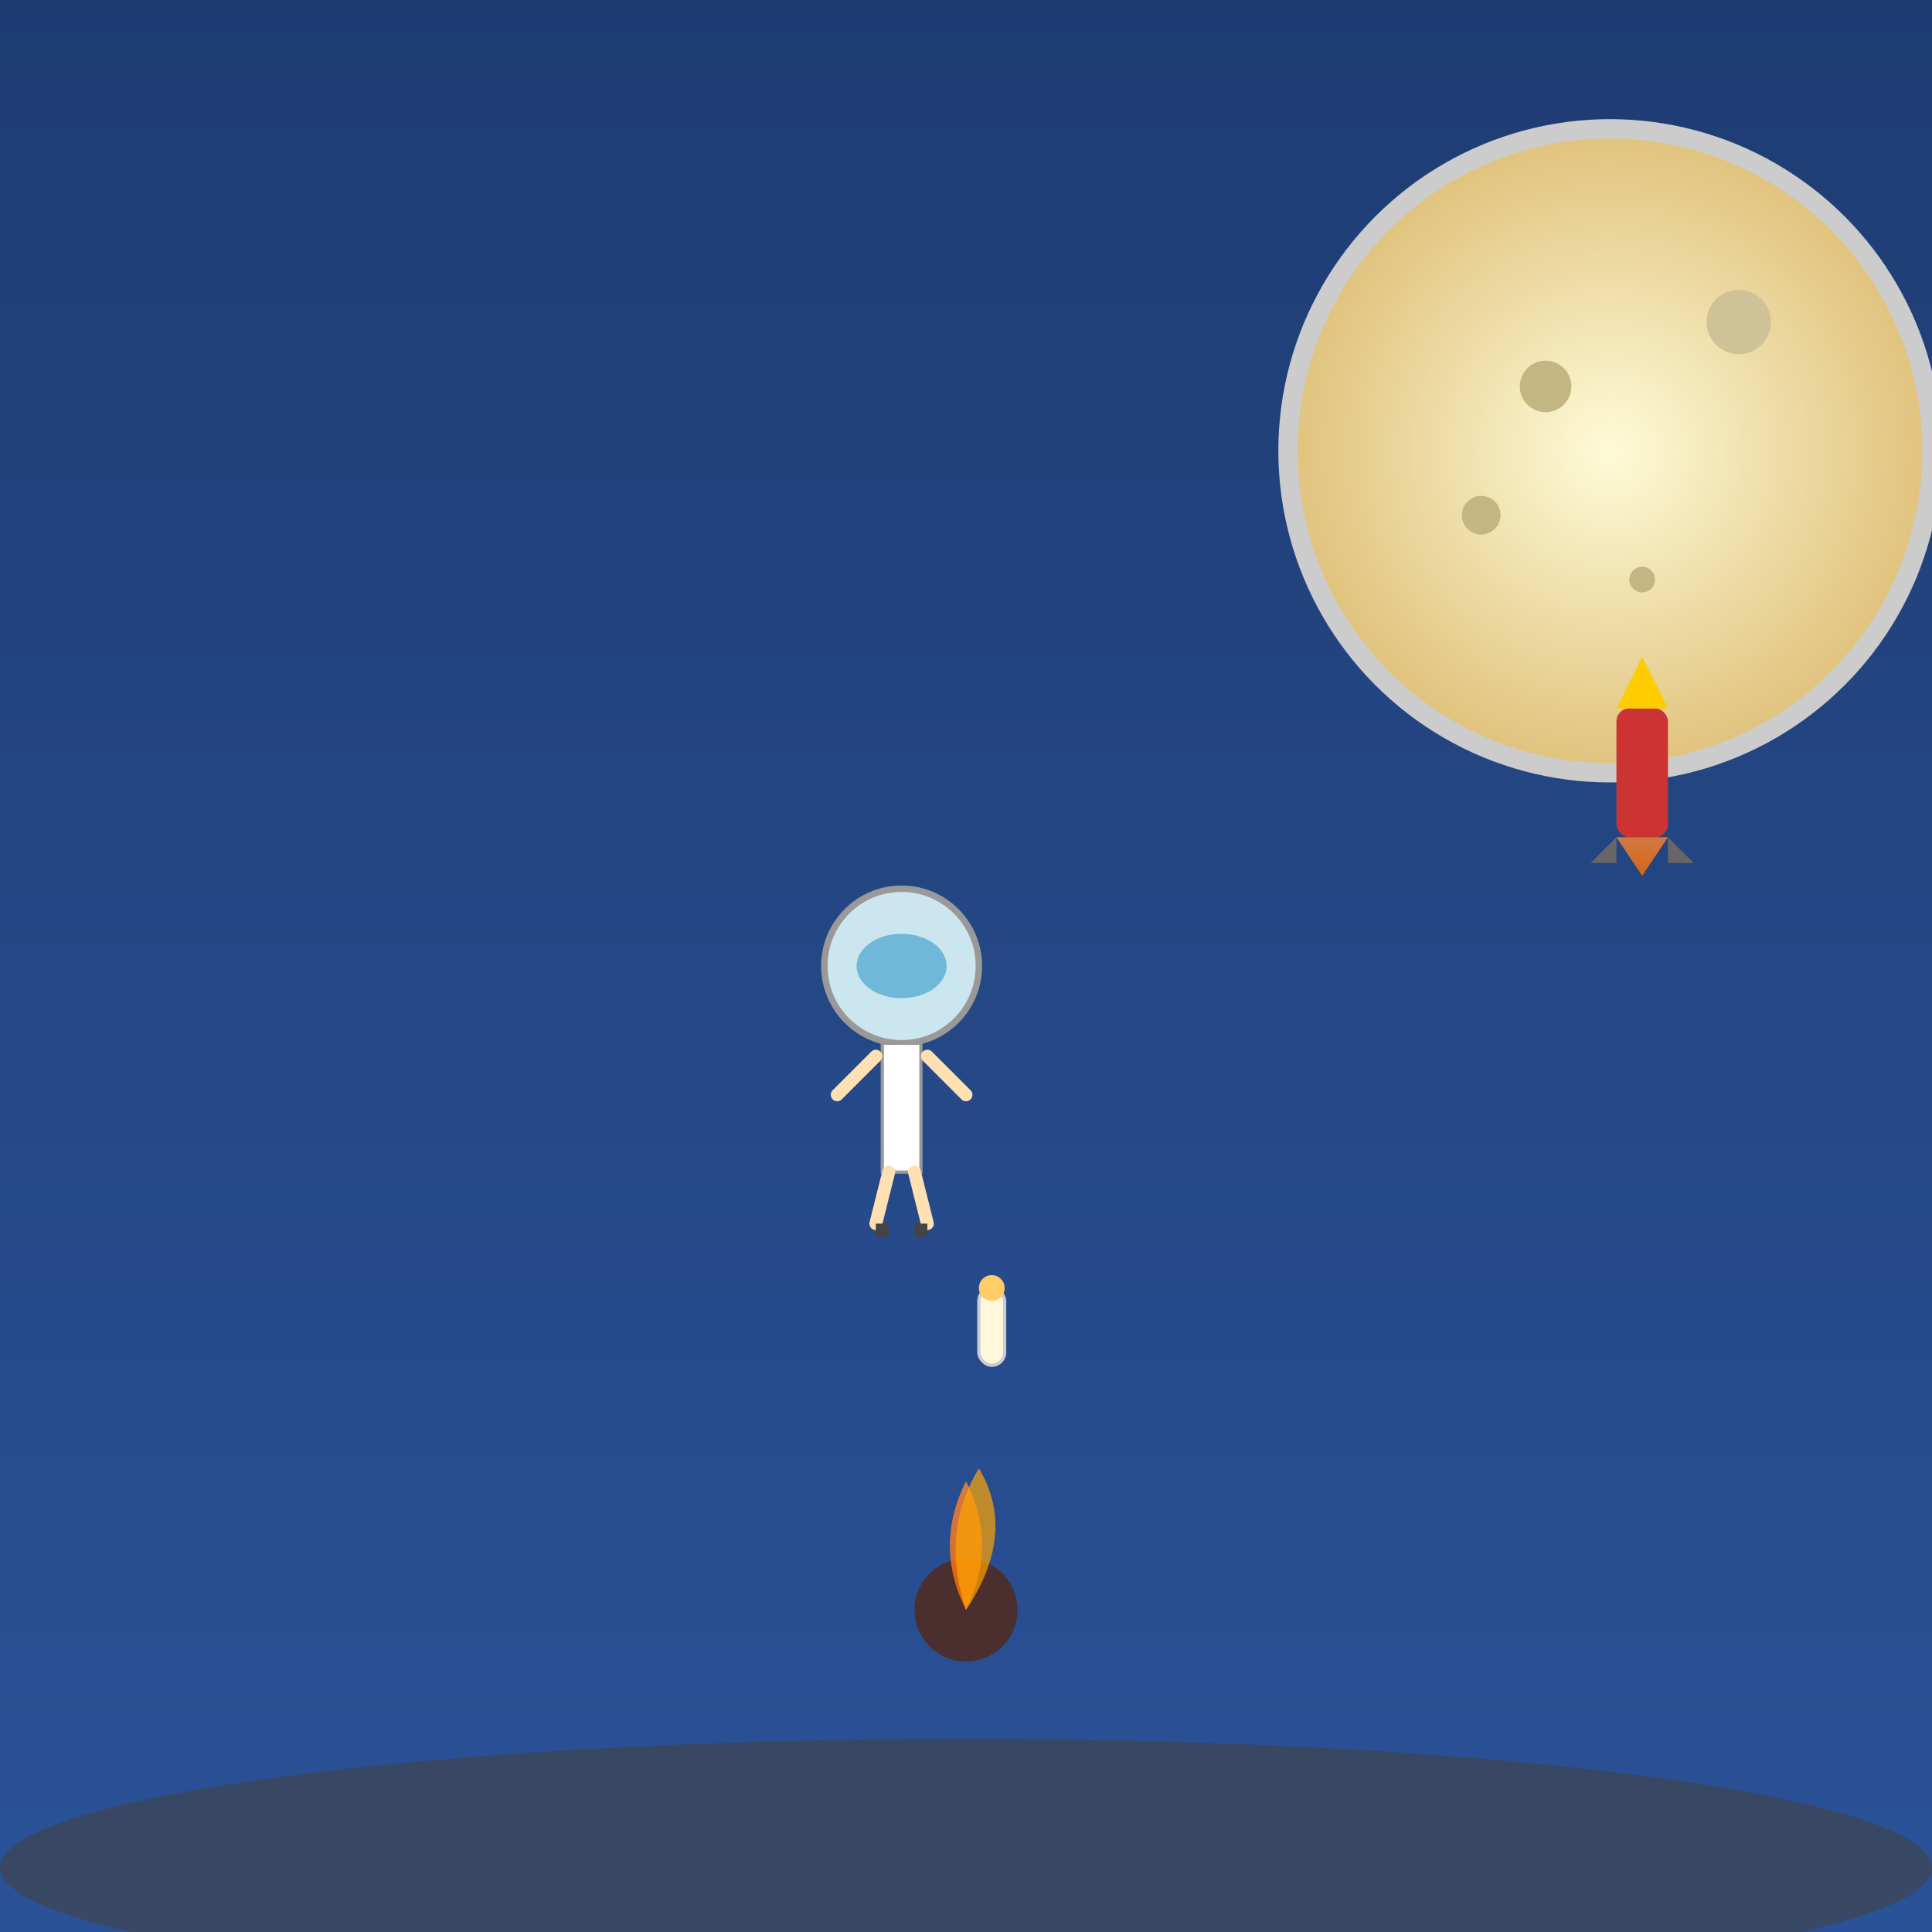 <svg viewBox="0 0 300 300" xmlns="http://www.w3.org/2000/svg">
  <rect x="0" y="0" width="300" height="300" fill="#808080" stroke="none"/>
  <defs>
    <!-- Gradients for sky and moon -->
    <linearGradient id="skyGradient" x1="0" y1="0" x2="0" y2="1">
      <stop offset="0%" stop-color="#1e3c72"/>
      <stop offset="100%" stop-color="#2a5298"/>
    </linearGradient>
    <radialGradient id="moonGradient" cx="50%" cy="50%" r="50%">
      <stop offset="0%" stop-color="#fefbd8"/>
      <stop offset="100%" stop-color="#e0c27c"/>
    </radialGradient>
    <!-- Gradient for campfire flames -->
    <linearGradient id="flameGradient" x1="0" y1="0" x2="0" y2="1">
      <stop offset="0%" stop-color="#ff862f"/>
      <stop offset="100%" stop-color="#ff6f00"/>
    </linearGradient>
  </defs>
  
  <!-- Background -->
  <rect width="300" height="300" fill="url(#skyGradient)" />

  <!-- Moon -->
  <circle cx="250" cy="70" r="50" fill="url(#moonGradient)" stroke="#ccc" stroke-width="3"/>
  <!-- Moon craters -->
  <circle cx="270" cy="50" r="5" fill="#d0c297"/>
  <circle cx="230" cy="80" r="3" fill="#c4b682"/>
  <circle cx="255" cy="90" r="2" fill="#c4b682"/>
  <circle cx="240" cy="60" r="4" fill="#c4b682"/>

  <!-- Ground representing the lunar surface -->
  <ellipse cx="150" cy="290" rx="150" ry="20" fill="#444" opacity="0.6"/>
  
  <!-- Small campfire -->
  <g id="campfire">
    <!-- Fire base -->
    <circle cx="150" cy="250" r="8" fill="#4b2e2e"/>
    <!-- Flames -->
    <path d="M150,250 
             Q155,240 150,230 
             Q145,240 150,250" fill="url(#flameGradient)" opacity="0.8"/>
    <path d="M150,250 
             Q158,238 152,228 
             Q146,238 150,250" fill="orange" opacity="0.7"/>
  </g>
  
  <!-- Marshmallow on stick -->
  <g id="marshmallow" transform="translate(152, 200)">
    <rect x="0" y="0" width="4" height="12" rx="2" fill="#fff8dc" stroke="#ccc" stroke-width="0.5"/>
    <!-- Toasted tip -->
    <circle cx="2" cy="0" r="2" fill="#ffcc66"/>
  </g>
  
  <!-- Astronaut suit -->
  <g id="astronaut" transform="translate(140, 150)">
    <!-- Helmet -->
    <circle cx="0" cy="0" r="12" fill="#cce6f0" stroke="#999" stroke-width="1"/>
    <!-- Face shield -->
    <ellipse cx="0" cy="0" rx="7" ry="5" fill="#3399cc" opacity="0.6"/>
    <!-- Body suit -->
    <rect x="-3" y="12" width="6" height="20" fill="#ffffff" stroke="#999" stroke-width="0.5"/>
    <!-- Arms -->
    <line x1="-4" y1="14" x2="-10" y2="20" stroke="#ffe0b2" stroke-width="2" stroke-linecap="round"/>
    <line x1="4" y1="14" x2="10" y2="20" stroke="#ffe0b2" stroke-width="2" stroke-linecap="round"/>
    <!-- Legs -->
    <line x1="-2" y1="32" x2="-4" y2="40" stroke="#ffe0b2" stroke-width="2" stroke-linecap="round"/>
    <line x1="2" y1="32" x2="4" y2="40" stroke="#ffe0b2" stroke-width="2" stroke-linecap="round"/>
    <!-- Boots -->
    <rect x="-4" y="40" width="2" height="2" fill="#444"/>
    <rect x="2" y="40" width="2" height="2" fill="#444"/>
  </g>
  
  <!-- Rocket on the moon (optional for artistic flourish) -->
  <g id="rocket" transform="translate(255, 110)">
    <!-- Rocket body -->
    <rect x="-4" y="0" width="8" height="20" fill="#cc3333" rx="2"/>
    <!-- Rocket nose cone -->
    <polygon points="-4,0 0,-8 4,0" fill="#ffcc00"/>
    <!-- Fins -->
    <polygon points="-4,20 -8,24 -4,24" fill="#666"/>
    <polygon points="4,20 8,24 4,24" fill="#666"/>
    <!-- Flames at bottom -->
    <polygon points="-4,20 0,26 4,20" fill="url(#flameGradient)" opacity="0.8"/>
  </g>
  
</svg>